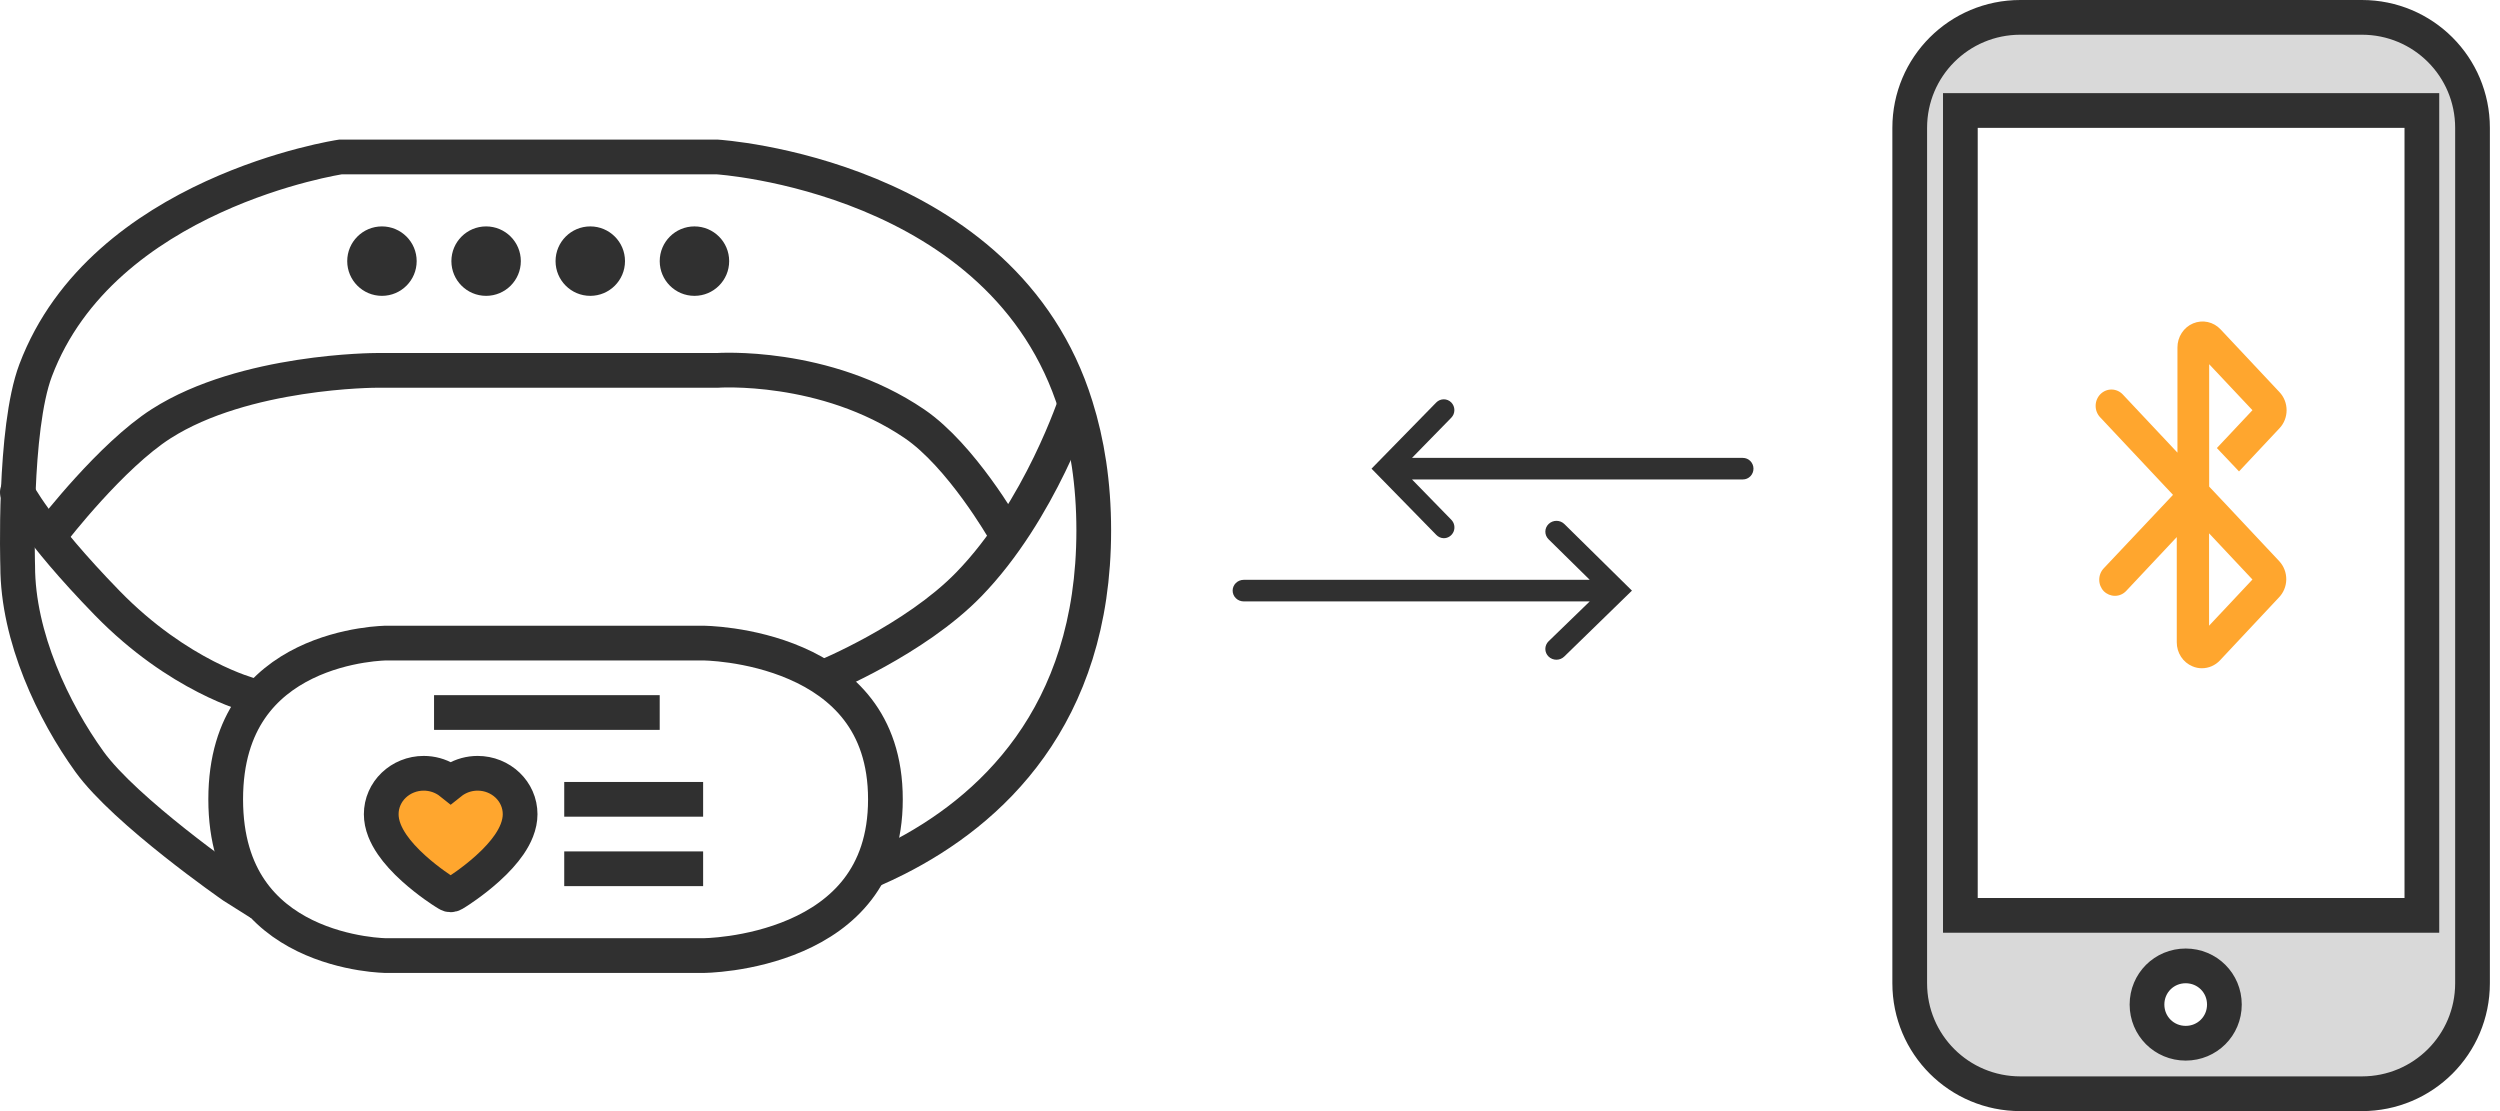 <?xml version="1.0" encoding="UTF-8"?> <svg xmlns="http://www.w3.org/2000/svg" width="144" height="64" viewBox="0 0 144 64" fill="none"><path d="M25.001 41.041L25.001 41.041L37.999 41.041L37.999 41.041L37.999 41.041L25.001 41.041Z" fill="#D9D9D9" stroke="#303030" stroke-width="2"></path><path d="M40.499 55.041L22.252 55.041C22.251 55.041 22.251 55.041 22.25 55.041L22.236 55.041C22.222 55.041 22.199 55.041 22.167 55.04C22.104 55.038 22.006 55.033 21.879 55.024C21.625 55.007 21.255 54.971 20.809 54.898C19.912 54.752 18.731 54.462 17.563 53.893C16.399 53.325 15.268 52.489 14.427 51.259C13.591 50.035 13 48.361 13 46.041C13 43.722 13.591 42.048 14.427 40.824C15.268 39.594 16.399 38.758 17.563 38.19C18.731 37.62 19.912 37.331 20.809 37.185C21.255 37.112 21.625 37.076 21.879 37.059C22.006 37.05 22.104 37.045 22.167 37.043C22.199 37.042 22.222 37.042 22.236 37.042L22.25 37.041L22.251 37.041L22.251 37.041L22.252 37.041L40.499 37.041L40.499 37.041L40.499 37.041L40.5 37.041L40.501 37.041L40.519 37.042C40.525 37.042 40.533 37.042 40.542 37.042C40.558 37.042 40.577 37.043 40.6 37.044C40.674 37.046 40.787 37.05 40.932 37.059C41.224 37.077 41.645 37.114 42.153 37.187C43.175 37.336 44.52 37.63 45.851 38.209C47.182 38.787 48.463 39.634 49.41 40.869C50.346 42.09 51 43.748 51 46.041C51 48.335 50.346 49.993 49.41 51.214C48.463 52.449 47.182 53.296 45.851 53.874C44.52 54.453 43.175 54.748 42.153 54.896C41.645 54.969 41.224 55.006 40.932 55.024C40.787 55.033 40.674 55.037 40.6 55.039C40.563 55.041 40.536 55.041 40.519 55.041L40.501 55.041L40.5 55.041L40.499 55.041L40.499 55.041Z" stroke="#303030" stroke-width="2"></path><path d="M3.084 30.554C3.084 30.554 6.406 26.247 9.283 24.407C14.088 21.334 21.679 21.334 21.679 21.334L41.306 21.334C41.306 21.334 47.505 20.897 52.67 24.407C55.373 26.245 57.836 30.554 57.836 30.554M50.319 50.083C50.751 49.894 51.192 49.688 51.637 49.463C57.002 46.752 63 41.314 63 30.554C63 27.847 62.62 25.478 61.967 23.403C57.835 10.065 41.306 9.041 41.306 9.041L19.613 9.041C19.613 9.041 5.918 11.09 2.051 21.334C0.771 24.727 1.019 32.602 1.019 32.602C1.019 36.7 3.084 41.002 5.151 43.871C7.217 46.74 13.415 51.041 13.415 51.041L15 52.041" stroke="#303030" stroke-width="2"></path><path d="M1.899 27.916C1.658 27.42 1.059 27.213 0.562 27.455C0.066 27.696 -0.141 28.295 0.101 28.791L1.899 27.916ZM1 28.354C0.101 28.791 0.101 28.792 0.101 28.792C0.101 28.792 0.101 28.793 0.102 28.793C0.102 28.794 0.102 28.794 0.102 28.795C0.103 28.796 0.104 28.797 0.104 28.799C0.106 28.801 0.107 28.805 0.109 28.809C0.113 28.817 0.118 28.826 0.124 28.838C0.137 28.862 0.153 28.894 0.175 28.934C0.219 29.014 0.283 29.127 0.372 29.272C0.549 29.563 0.823 29.985 1.226 30.537C2.033 31.642 3.356 33.272 5.453 35.426L6.886 34.032C4.847 31.936 3.586 30.378 2.842 29.358C2.47 28.848 2.227 28.473 2.081 28.233C2.007 28.113 1.959 28.026 1.93 27.974C1.915 27.947 1.906 27.929 1.901 27.92C1.898 27.915 1.897 27.912 1.897 27.912C1.897 27.912 1.897 27.912 1.897 27.913C1.897 27.913 1.898 27.913 1.898 27.914C1.898 27.915 1.898 27.915 1.899 27.915C1.899 27.915 1.899 27.916 1.899 27.916C1.899 27.916 1.899 27.916 1 28.354ZM5.453 35.426C7.608 37.641 9.768 39.031 11.399 39.868C12.214 40.288 12.899 40.569 13.385 40.748C13.629 40.837 13.823 40.901 13.96 40.943C14.029 40.964 14.083 40.98 14.122 40.991C14.142 40.996 14.157 41.001 14.169 41.004C14.175 41.005 14.18 41.007 14.183 41.008C14.185 41.008 14.187 41.009 14.188 41.009C14.189 41.009 14.19 41.01 14.19 41.01C14.191 41.01 14.191 41.01 14.191 41.01C14.191 41.01 14.192 41.01 14.441 40.041C14.69 39.073 14.69 39.073 14.69 39.073C14.69 39.073 14.691 39.073 14.691 39.073C14.691 39.073 14.691 39.073 14.691 39.074C14.692 39.074 14.692 39.074 14.692 39.074C14.692 39.074 14.691 39.073 14.689 39.073C14.684 39.072 14.676 39.069 14.664 39.066C14.641 39.059 14.602 39.048 14.55 39.032C14.444 38.999 14.283 38.947 14.074 38.87C13.657 38.717 13.048 38.467 12.313 38.09C10.842 37.334 8.866 36.067 6.886 34.032L5.453 35.426ZM47.525 38.979C47.906 39.904 47.906 39.904 47.906 39.904C47.906 39.904 47.906 39.904 47.906 39.904C47.907 39.903 47.907 39.903 47.908 39.903C47.909 39.903 47.91 39.902 47.912 39.901C47.915 39.9 47.919 39.898 47.925 39.896C47.937 39.891 47.953 39.884 47.974 39.875C48.016 39.858 48.076 39.832 48.154 39.798C48.308 39.731 48.53 39.632 48.805 39.503C49.354 39.247 50.118 38.871 50.982 38.393C52.695 37.445 54.862 36.061 56.513 34.364L55.08 32.969C53.63 34.46 51.661 35.732 50.014 36.643C49.197 37.095 48.475 37.45 47.958 37.691C47.7 37.812 47.494 37.904 47.354 37.965C47.283 37.996 47.23 38.019 47.194 38.033C47.177 38.041 47.164 38.046 47.156 38.05C47.151 38.052 47.148 38.053 47.147 38.053C47.146 38.054 47.145 38.054 47.145 38.054C47.145 38.054 47.145 38.054 47.145 38.054C47.145 38.054 47.145 38.054 47.145 38.054C47.145 38.054 47.145 38.054 47.525 38.979ZM56.513 34.364C58.686 32.131 60.292 29.369 61.348 27.198C61.879 26.106 62.278 25.151 62.544 24.467C62.678 24.124 62.778 23.849 62.846 23.657C62.88 23.561 62.905 23.487 62.923 23.435C62.932 23.409 62.938 23.389 62.943 23.374C62.946 23.367 62.947 23.362 62.949 23.358C62.949 23.356 62.95 23.354 62.95 23.353C62.951 23.352 62.951 23.352 62.951 23.351C62.951 23.351 62.951 23.351 62.951 23.351C62.951 23.35 62.951 23.35 62 23.041C61.049 22.733 61.049 22.733 61.049 22.733C61.049 22.733 61.049 22.733 61.049 22.733C61.049 22.733 61.049 22.733 61.049 22.733C61.049 22.733 61.049 22.734 61.048 22.735C61.047 22.737 61.046 22.74 61.045 22.745C61.041 22.756 61.036 22.772 61.029 22.794C61.014 22.837 60.991 22.903 60.96 22.99C60.899 23.164 60.806 23.42 60.68 23.741C60.43 24.385 60.053 25.289 59.55 26.323C58.538 28.402 57.043 30.952 55.08 32.969L56.513 34.364Z" fill="#303030"></path><path d="M29.765 45.976C29.641 45.695 29.462 45.441 29.238 45.227C29.014 45.013 28.75 44.842 28.46 44.725C28.16 44.603 27.837 44.541 27.512 44.541C27.055 44.541 26.61 44.664 26.223 44.894C26.13 44.949 26.042 45.01 25.959 45.076C25.876 45.01 25.788 44.949 25.695 44.894C25.308 44.664 24.863 44.541 24.406 44.541C24.077 44.541 23.759 44.603 23.458 44.725C23.167 44.843 22.905 45.012 22.68 45.227C22.456 45.441 22.277 45.695 22.153 45.976C22.024 46.268 21.959 46.578 21.959 46.898C21.959 47.199 22.021 47.513 22.146 47.832C22.251 48.099 22.401 48.376 22.593 48.655C22.897 49.097 23.314 49.559 23.833 50.026C24.692 50.801 25.543 51.337 25.579 51.359L25.799 51.496C25.896 51.557 26.021 51.557 26.118 51.496L26.338 51.359C26.374 51.336 27.224 50.801 28.084 50.026C28.603 49.559 29.02 49.097 29.324 48.655C29.516 48.376 29.667 48.099 29.77 47.832C29.895 47.513 29.959 47.199 29.959 46.898C29.959 46.578 29.894 46.268 29.765 45.976Z" fill="#FFA62E" stroke="#303030" stroke-width="2"></path><path d="M32.5 46.041H40.5" stroke="#303030" stroke-width="2"></path><path d="M32.5 50.041H40.5" stroke="#303030" stroke-width="2"></path><circle cx="22" cy="15.041" r="2" transform="rotate(-90 22 15.041)" fill="#303030"></circle><circle cx="28" cy="15.041" r="2" transform="rotate(-90 28 15.041)" fill="#303030"></circle><circle cx="34" cy="15.041" r="2" transform="rotate(-90 34 15.041)" fill="#303030"></circle><circle cx="40" cy="15.041" r="2" transform="rotate(-90 40 15.041)" fill="#303030"></circle><path d="M138.5 52.724H139.5V51.724V7.365V6.365H138.5H113.917H112.917V7.365V51.724V52.724H113.917H138.5ZM116.375 1H136.042C139.571 1 142.417 3.843 142.417 7.365V56.635C142.417 60.157 139.571 63 136.042 63H116.375C112.845 63 110 60.157 110 56.635V7.365C110 3.843 112.845 1 116.375 1ZM123.667 57.862C123.667 59.103 124.656 60.09 125.896 60.09C127.135 60.09 128.125 59.103 128.125 57.862C128.125 56.621 127.135 55.635 125.896 55.635C124.656 55.635 123.667 56.621 123.667 57.862Z" fill="#D9D9D9" stroke="#303030" stroke-width="2"></path><path d="M131.294 32.334L128.079 28.909L127.248 28.028V20.978L129.741 23.628L127.692 25.807L128.967 27.153L131.294 24.673C131.56 24.394 131.708 24.019 131.708 23.628C131.708 23.236 131.56 22.861 131.294 22.582L127.908 18.975C127.708 18.76 127.45 18.612 127.168 18.55C126.886 18.488 126.592 18.515 126.324 18.627C126.057 18.738 125.828 18.93 125.667 19.178C125.506 19.425 125.42 19.717 125.421 20.015V26.072L122.274 22.723C122.106 22.544 121.876 22.441 121.634 22.437C121.392 22.433 121.159 22.529 120.986 22.702C120.812 22.876 120.712 23.114 120.709 23.363C120.705 23.613 120.797 23.854 120.966 24.033L125.165 28.504L121.182 32.728C121.012 32.904 120.916 33.143 120.916 33.392C120.916 33.641 121.012 33.88 121.182 34.056C121.354 34.225 121.582 34.319 121.819 34.32C121.942 34.321 122.063 34.295 122.175 34.246C122.288 34.196 122.389 34.124 122.474 34.032L125.382 30.936V36.993C125.38 37.291 125.466 37.583 125.627 37.83C125.789 38.078 126.018 38.269 126.286 38.38C126.458 38.454 126.641 38.492 126.827 38.491C127.021 38.491 127.213 38.451 127.392 38.374C127.571 38.296 127.733 38.182 127.868 38.039L131.254 34.426C131.525 34.152 131.681 33.78 131.689 33.389C131.696 32.997 131.554 32.619 131.294 32.334ZM127.242 36.041V30.719L129.741 33.38L127.242 36.041Z" fill="#FFA62E"></path><path d="M90.109 30.186C89.989 30.068 89.827 30.001 89.657 30C89.487 29.999 89.324 30.064 89.203 30.18C89.082 30.296 89.013 30.454 89.012 30.619C89.011 30.785 89.077 30.944 89.196 31.062L91.569 33.398H71.638C71.469 33.398 71.306 33.464 71.187 33.58C71.067 33.697 71 33.855 71 34.02C71 34.184 71.067 34.343 71.187 34.459C71.306 34.576 71.469 34.641 71.638 34.641H91.569L89.196 36.94C89.137 36.998 89.09 37.067 89.059 37.142C89.027 37.218 89.011 37.299 89.011 37.38C89.011 37.462 89.028 37.543 89.06 37.618C89.093 37.694 89.14 37.762 89.199 37.819C89.259 37.877 89.329 37.922 89.407 37.953C89.484 37.984 89.568 38 89.651 38C89.735 38 89.818 37.983 89.895 37.952C89.973 37.92 90.043 37.874 90.102 37.816L94 34.02L90.109 30.186Z" fill="#303030"></path><path d="M83.162 31C83.283 31.001 83.401 30.965 83.502 30.896C83.603 30.828 83.682 30.731 83.729 30.617C83.775 30.503 83.787 30.378 83.763 30.257C83.74 30.136 83.681 30.025 83.595 29.938L81.331 27.616H100.39C100.552 27.616 100.707 27.551 100.821 27.434C100.936 27.318 101 27.16 101 26.995C101 26.831 100.936 26.673 100.821 26.556C100.707 26.44 100.552 26.375 100.39 26.375H81.331L83.595 24.059C83.651 24.001 83.696 23.932 83.727 23.857C83.757 23.781 83.772 23.701 83.772 23.619C83.772 23.537 83.756 23.457 83.725 23.381C83.694 23.306 83.649 23.238 83.592 23.18C83.535 23.123 83.468 23.077 83.393 23.046C83.319 23.015 83.24 23 83.159 23C82.998 23.001 82.843 23.067 82.728 23.183L79 26.995L82.728 30.808C82.784 30.867 82.852 30.915 82.926 30.948C83 30.981 83.081 30.999 83.162 31Z" fill="#303030"></path></svg> 